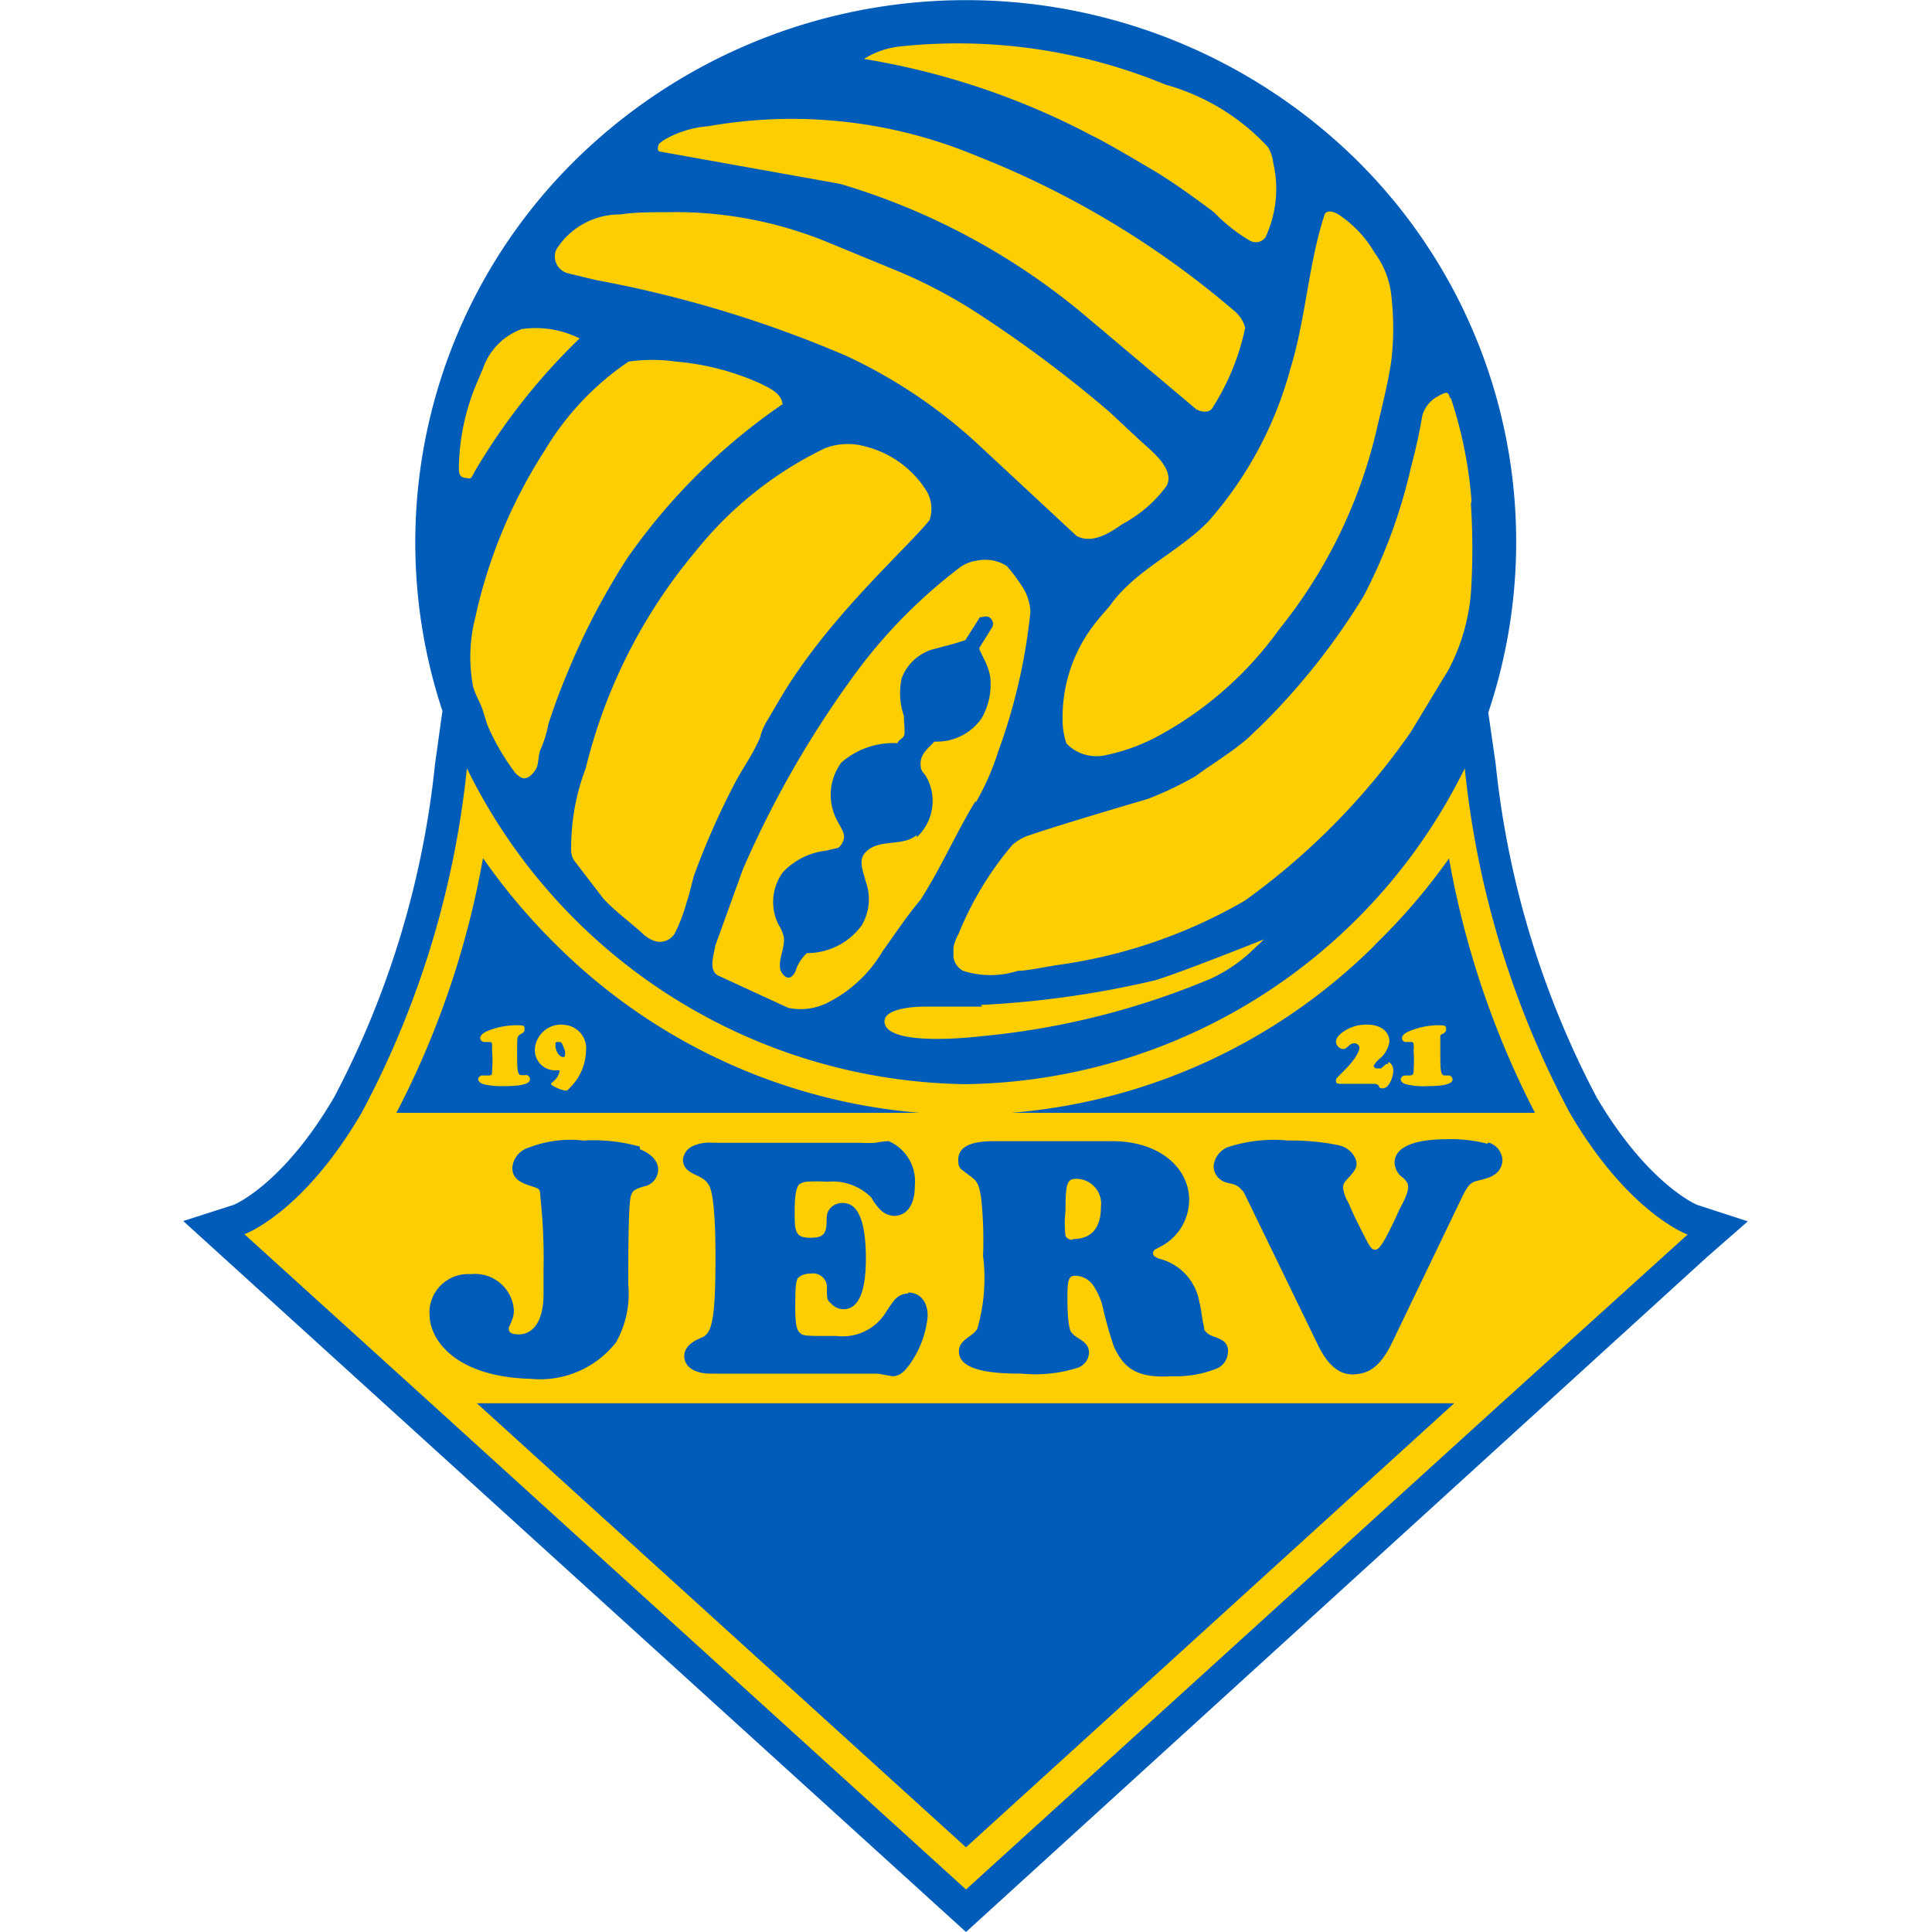<?xml version="1.0" encoding="iso-8859-1"?>
<svg xmlns="http://www.w3.org/2000/svg" width="60" height="60" viewBox="0 0 60 60"><defs><style>.cls-1,.cls-4{fill:#005cb9;}.cls-2,.cls-3{fill:#ffce00;}.cls-3,.cls-4{fill-rule:evenodd;}</style></defs><g id="Jerv"><path id="path8" class="cls-1" d="M52.71,37.42c-.12-.05-1.59-.73-3.13-3.35a28.49,28.49,0,0,1-3.13-10.34l-.23-1.6a16.66,16.66,0,0,0-4.13-17.2,17.3,17.3,0,0,0-24.18,0,16.67,16.67,0,0,0-4.17,17.15l-.23,1.65a28.42,28.42,0,0,1-3.13,10.34c-1.53,2.62-3,3.3-3.13,3.35l-1.56.5L30,60,53,39.05l1.28-1.12Z"/><path id="path10" class="cls-2" d="M48.75,34.56a28.89,28.89,0,0,1-3.26-10.7A17.55,17.55,0,0,1,30,33.67a17.51,17.51,0,0,1-15.5-9.81,29,29,0,0,1-3.27,10.7c-1.83,3.13-3.64,3.77-3.64,3.77l5.79,5.25L30,58.68l16.62-15.1,5.79-5.24S50.58,37.69,48.75,34.56Zm-6.07-5.2A19,19,0,0,0,45,26.66a27.76,27.76,0,0,0,2.67,7.9H31.41a18.1,18.1,0,0,0,11.28-5.2ZM15,26.65a19.1,19.1,0,0,0,2.29,2.71,18.1,18.1,0,0,0,11.28,5.2H12.31A27.5,27.5,0,0,0,15,26.65ZM30,57.37,14.81,43.58H45.16Z"/><path id="path12" class="cls-3" d="M45,33.4h-.13c-.12,0-.14-.11-.14-.65s0-.52,0-.58.18-.07.18-.19,0-.14-.26-.14a2.38,2.38,0,0,0-.94.21c-.15.08-.17.15-.17.19a.12.12,0,0,0,.13.12h.11c.09,0,.11,0,.12.07a.61.61,0,0,1,0,.19,4.85,4.85,0,0,1,0,.66c0,.1-.06.12-.13.12h-.12a.14.14,0,0,0-.15.12h0s0,.12.2.16a2.24,2.24,0,0,0,.63.05c.73,0,.78-.14.78-.21A.13.13,0,0,0,45,33.4Z"/><path id="path14" class="cls-3" d="M43.11,33.05a.09.09,0,0,0-.07,0l-.15.13-.12,0a.1.1,0,0,1-.11-.08h0s.06-.11.16-.2a.86.86,0,0,0,.33-.55c0-.27-.21-.53-.71-.53a1.26,1.26,0,0,0-.75.24c-.17.13-.2.22-.2.3a.25.25,0,0,0,.22.22c.07,0,.11-.05.17-.09a.23.23,0,0,1,.18-.09.16.16,0,0,1,.16.14h0s0,.22-.42.65c-.24.25-.31.29-.31.36s0,.11.16.11H42.7a.16.16,0,0,1,.12.06c0,.07.08.08.12.08.21,0,.33-.38.33-.55s-.1-.26-.16-.26Z"/><path id="path16" class="cls-3" d="M17.47,31.82a.82.82,0,0,0-.86.77.63.63,0,0,0,.6.65h.17c.05,0,0,0,0,0a.47.47,0,0,1-.12.27l-.08.08s-.07.05-.07.08.31.19.41.19a.12.12,0,0,0,.1,0,2.11,2.11,0,0,0,.31-.36,1.68,1.68,0,0,0,.27-.87.73.73,0,0,0-.65-.8Zm0,1c-.12,0-.22-.22-.22-.34s0-.12.09-.12.1,0,.16.16a.41.41,0,0,1,.05.19c0,.08,0,.12-.08.12Z"/><path id="path18" class="cls-3" d="M16.33,33.39H16.2c-.12,0-.14-.1-.14-.64s0-.53.05-.59.18-.07.18-.19,0-.13-.26-.13a2.37,2.37,0,0,0-.94.2c-.15.08-.18.16-.18.2a.14.14,0,0,0,.14.12h.11c.08,0,.11,0,.12.06a1.36,1.36,0,0,1,0,.2,3.66,3.66,0,0,1,0,.66c0,.09,0,.12-.12.12H15a.13.13,0,0,0-.15.12h0s0,.11.2.16a2.68,2.68,0,0,0,.63.05c.73,0,.78-.14.78-.22a.14.14,0,0,0-.14-.13Z"/><path id="path20" class="cls-4" d="M46.19,35.52a4.4,4.4,0,0,0-1.25-.14c-1.41,0-1.63.45-1.63.72a.6.6,0,0,0,.28.49c.12.13.14.18.14.26s0,.22-.26.69c-.54,1.2-.66,1.27-.77,1.27s-.17-.1-.4-.56-.21-.41-.43-.91a1.21,1.21,0,0,1-.16-.45c0-.17.1-.23.22-.37s.2-.24.2-.38-.14-.47-.54-.57A7.29,7.29,0,0,0,40,35.42a4.58,4.58,0,0,0-1.88.21.7.7,0,0,0-.43.59.53.53,0,0,0,.25.44c.16.11.4.07.56.23s.1.09.29.47l2.14,4.41c.38.79.8.94,1.16.91s.75-.16,1.15-1l2.15-4.47c.18-.38.27-.45.37-.5s.43-.09.62-.21a.56.56,0,0,0,.28-.47.6.6,0,0,0-.44-.55Z"/><path id="path22" class="cls-4" d="M37.89,41.59c-.13-.08-.3-.09-.41-.2s-.06-.06-.11-.28-.06-.44-.12-.66A1.68,1.68,0,0,0,36,39.09c-.18-.07-.19-.12-.19-.16a.13.13,0,0,1,.07-.13l.19-.1a1.64,1.64,0,0,0,.86-1.44c0-.95-.88-1.85-2.48-1.82-.64,0-1.26,0-1.9,0-.32,0-.55,0-1.07,0h-.63c-.91,0-1.09.3-1.09.57s.05.27.3.46.33.21.41.73A12.53,12.53,0,0,1,30.53,39a5.63,5.63,0,0,1-.18,2.27c-.15.25-.57.33-.57.7,0,.62,1.11.69,1.95.69a4.36,4.36,0,0,0,1.76-.19.52.52,0,0,0,.33-.46c0-.38-.4-.41-.56-.65,0,0-.12-.13-.11-1.16,0-.56.09-.58.27-.58A.7.7,0,0,1,34,40a1.93,1.93,0,0,1,.26.65,11.77,11.77,0,0,0,.33,1.16c.3.67.71,1,1.79.93a3.41,3.41,0,0,0,1.41-.24.56.56,0,0,0,.34-.47A.38.38,0,0,0,37.89,41.59ZM33.31,38.5a.22.22,0,0,1-.22-.12,3.31,3.31,0,0,1,0-.77c0-.86.05-1,.33-1a.77.77,0,0,1,.77.87c0,.72-.35,1-.87,1Z"/><path id="path24" class="cls-4" d="M28.21,40.17a.57.57,0,0,0-.46.24,4.28,4.28,0,0,0-.26.38,1.58,1.58,0,0,1-1.51.7h-.24c-.67,0-.8,0-.89-.09s-.17-.17-.15-1.06c0-.51.05-.59.07-.63s.15-.16.43-.16a.43.43,0,0,1,.48.38.13.13,0,0,1,0,.06c0,.32,0,.39.12.48a.54.54,0,0,0,.38.19c.27,0,.73-.14.71-1.67s-.48-1.63-.73-1.63a.5.5,0,0,0-.39.18c-.15.18-.07.41-.12.62s-.17.28-.49.28c-.5,0-.48-.24-.48-.88s.11-.74.14-.78a.53.53,0,0,1,.22-.08,4.58,4.58,0,0,1,.64,0,1.71,1.71,0,0,1,1.38.49,1.77,1.77,0,0,0,.31.41.65.65,0,0,0,.4.16c.3,0,.64-.22.64-.93a1.36,1.36,0,0,0-.81-1.39,2.42,2.42,0,0,0-.41.05,3.91,3.91,0,0,1-.49,0l-4.19,0h-.36a1.25,1.25,0,0,0-.63.1.52.52,0,0,0-.31.42c0,.47.56.44.76.73.05.07.25.18.25,2.31,0,1.87-.11,2.28-.35,2.45-.06.05-.62.19-.62.62,0,.24.2.54.84.54l4.22,0c.27,0,.65,0,.95,0l.45.08c.16,0,.34-.05.61-.47a3.06,3.06,0,0,0,.49-1.39c0-.53-.3-.74-.61-.74Z"/><path id="path26" class="cls-4" d="M19.87,35.61a5.3,5.3,0,0,0-1.75-.19,3.58,3.58,0,0,0-1.7.22.72.72,0,0,0-.51.62c0,.25.12.42.51.55s.34.08.37.45a17.58,17.58,0,0,1,.09,2.18c0,.18,0,.35,0,.54v.2c0,1-.43,1.26-.76,1.26s-.32-.12-.32-.21A2.68,2.68,0,0,0,15.9,41a.85.85,0,0,0,.06-.31,1.21,1.21,0,0,0-1.34-1.12,1.2,1.2,0,0,0-1.28,1.1.75.75,0,0,0,0,.15c0,.81.83,1.94,3.13,2a3,3,0,0,0,2.66-1.13,3.07,3.07,0,0,0,.38-1.81c0-2.53.06-2.7.1-2.79s.07-.15.37-.24a.54.54,0,0,0,.46-.53c0-.22-.16-.47-.57-.63Z"/><path id="path28" class="cls-3" d="M30.5,31.26l-1.74,0c-.54,0-1.4.1-1.28.54.2.73,3,.38,3,.38a24.18,24.18,0,0,0,7.13-1.79,4.84,4.84,0,0,0,1.17-.77l.48-.45s-2.5,1-3.37,1.27a30.1,30.1,0,0,1-5.43.77Z"/><path id="path30" class="cls-3" d="M30.3,24.93A8,8,0,0,0,31,23.34,17.84,17.84,0,0,0,32,19a1.56,1.56,0,0,0-.22-.73,5.58,5.58,0,0,0-.51-.69,1.24,1.24,0,0,0-.92-.17,1.17,1.17,0,0,0-.51.19,16.15,16.15,0,0,0-3.1,3.08A31.33,31.33,0,0,0,23.07,27l-.86,2.38c-.05.32-.21.76.1.92l2.17,1a1.87,1.87,0,0,0,1.28-.19,4.13,4.13,0,0,0,1.65-1.57c.39-.54.75-1.09,1.18-1.6.64-1,1.1-2.07,1.71-3.07Zm-1.83,1c-.43.38-1.19.1-1.59.54-.24.24-.07.59,0,.89a1.6,1.6,0,0,1-.12,1.38,2.1,2.1,0,0,1-1.7.86,1.24,1.24,0,0,0-.35.55.46.46,0,0,1-.13.18c-.14.11-.32-.09-.35-.24-.06-.33.16-.66.11-1a1.22,1.22,0,0,0-.16-.37,1.56,1.56,0,0,1,.14-1.64,2.18,2.18,0,0,1,1.32-.66l.39-.09a.46.46,0,0,0,.16-.23c.08-.19-.07-.38-.16-.56a1.69,1.69,0,0,1,.1-1.86,2.46,2.46,0,0,1,1.75-.6c0-.09.14-.13.19-.22s0-.42,0-.63A2.19,2.19,0,0,1,28,21.07a1.48,1.48,0,0,1,.92-.89l.33-.09c.25-.06.49-.13.73-.21l.45-.71c.09,0,.2-.06.29,0a.24.24,0,0,1,.1.3l-.4.64c-.06.07.31.52.34,1a2.13,2.13,0,0,1-.27,1.19,1.69,1.69,0,0,1-1.47.73c-.18.19-.42.37-.43.66s.1.29.18.44A1.53,1.53,0,0,1,28.47,26Z"/><path id="path32" class="cls-3" d="M45.7,15.56a13.28,13.28,0,0,0-.64-3.19c-.05,0-.05-.16-.13-.17s-.25.09-.38.17a1,1,0,0,0-.38.54c-.09.54-.21,1.07-.35,1.6a16.55,16.55,0,0,1-1.47,4,21.15,21.15,0,0,1-3.16,4l-.43.41c-.5.44-1.1.79-1.64,1.19a11,11,0,0,1-1.47.7c-.95.28-2.88.85-3.77,1.16a1.53,1.53,0,0,0-.44.27A10.14,10.14,0,0,0,29.77,29a1.52,1.52,0,0,0-.16.42c0,.07,0,.22,0,.3a.58.58,0,0,0,.3.43,2.79,2.79,0,0,0,1.7,0c.28,0,.84-.12,1.23-.18a15.91,15.91,0,0,0,5.82-2,21.73,21.73,0,0,0,5.15-5.23l.92-1.52.25-.41a6.23,6.23,0,0,0,.7-2.38,21.51,21.51,0,0,0,0-2.78Z"/><path id="path34" class="cls-3" d="M23.62,22.84a1.78,1.78,0,0,1,.17-.4l.43-.73c1.49-2.53,3.88-4.61,4.65-5.56a1.11,1.11,0,0,0-.07-.86,3.14,3.14,0,0,0-1.91-1.42,2,2,0,0,0-1.27.05,11.57,11.57,0,0,0-4,3.18,16.63,16.63,0,0,0-3.43,6.76,6.9,6.9,0,0,0-.45,2.61.68.68,0,0,0,.08.24l.92,1.2c.39.42.85.74,1.27,1.13a1,1,0,0,0,.31.18.54.54,0,0,0,.67-.3,5.38,5.38,0,0,0,.34-.92c.09-.25.14-.52.22-.8a23.66,23.66,0,0,1,1.22-2.78c.27-.54.63-1,.86-1.58Z"/><path id="path36" class="cls-3" d="M24.3,12.58c0-.35-.4-.53-.71-.68A8,8,0,0,0,21,11.23a5.24,5.24,0,0,0-1.48,0A8.74,8.74,0,0,0,16.91,14a15.76,15.76,0,0,0-2.15,5.18,4.94,4.94,0,0,0-.07,2.13c.07.28.24.52.32.8l.12.39A7.08,7.08,0,0,0,16,24a.7.7,0,0,0,.19.15c.17.08.33-.08.44-.24s.07-.43.16-.64a3.52,3.52,0,0,0,.24-.78c.17-.53.37-1.07.59-1.59a21.75,21.75,0,0,1,1.87-3.58,18.92,18.92,0,0,1,4.83-4.78Z"/><path id="path38" class="cls-3" d="M34.51,18.76c-.1.13-.28.32-.43.51A4.71,4.71,0,0,0,33,22.36a2.24,2.24,0,0,0,.12.73,1.29,1.29,0,0,0,1.18.37,6,6,0,0,0,1.59-.56,11.17,11.17,0,0,0,3.84-3.36,15.47,15.47,0,0,0,3-6.1c.15-.65.39-1.59.48-2.25a8.74,8.74,0,0,0,0-2,2.7,2.7,0,0,0-.52-1.34,3.54,3.54,0,0,0-1.14-1.2c-.12-.07-.32-.14-.41,0-.51,1.56-.58,3.21-1.06,4.78a11.82,11.82,0,0,1-2.56,4.77c-.92.94-2.21,1.48-3,2.54Z"/><path id="path40" class="cls-3" d="M17.61,8.48l.91.22a36.4,36.4,0,0,1,7.78,2.36,15.89,15.89,0,0,1,4.13,2.79l3,2.79c.46.26,1-.06,1.42-.36a4.1,4.1,0,0,0,1.38-1.19c.22-.42-.23-.88-.59-1.2s-.8-.74-1.21-1.12A39,39,0,0,0,30.16,9.6a15.66,15.66,0,0,0-2.3-1.19L25.6,7.48a12.43,12.43,0,0,0-4.87-.89c-.42,0-1.05,0-1.46.07a2.32,2.32,0,0,0-2,1.1.54.54,0,0,0,.29.7Z"/><path id="path42" class="cls-3" d="M14.75,14.63A19.4,19.4,0,0,1,18,10.51a3.06,3.06,0,0,0-1.8-.29A2,2,0,0,0,15,11.44l-.19.45a7,7,0,0,0-.56,2.62c0,.14,0,.31.19.33S14.6,14.92,14.75,14.63Z"/><path id="path44" class="cls-3" d="M20.51,4.71l5.58,1a21.19,21.19,0,0,1,7.5,4l3.56,3c.18.1.43.12.52-.07a7.39,7.39,0,0,0,1-2.46,1,1,0,0,0-.32-.51,28.11,28.11,0,0,0-8-4.82A14.88,14.88,0,0,0,22,3.92a3.2,3.2,0,0,0-1.4.44l-.13.1C20.43,4.54,20.39,4.7,20.51,4.71Z"/><path id="path46" class="cls-3" d="M36,5.4c.59.37,1.15.78,1.7,1.19a5.18,5.18,0,0,0,1.11.88.37.37,0,0,0,.49-.1,3.56,3.56,0,0,0,.24-2.32,1.19,1.19,0,0,0-.16-.48A6.82,6.82,0,0,0,36.2,2.63a16.89,16.89,0,0,0-8.31-1.18,2.65,2.65,0,0,0-1.06.38,23.18,23.18,0,0,1,7.08,2.38C34.44,4.46,36,5.4,36,5.4Z"/></g></svg>